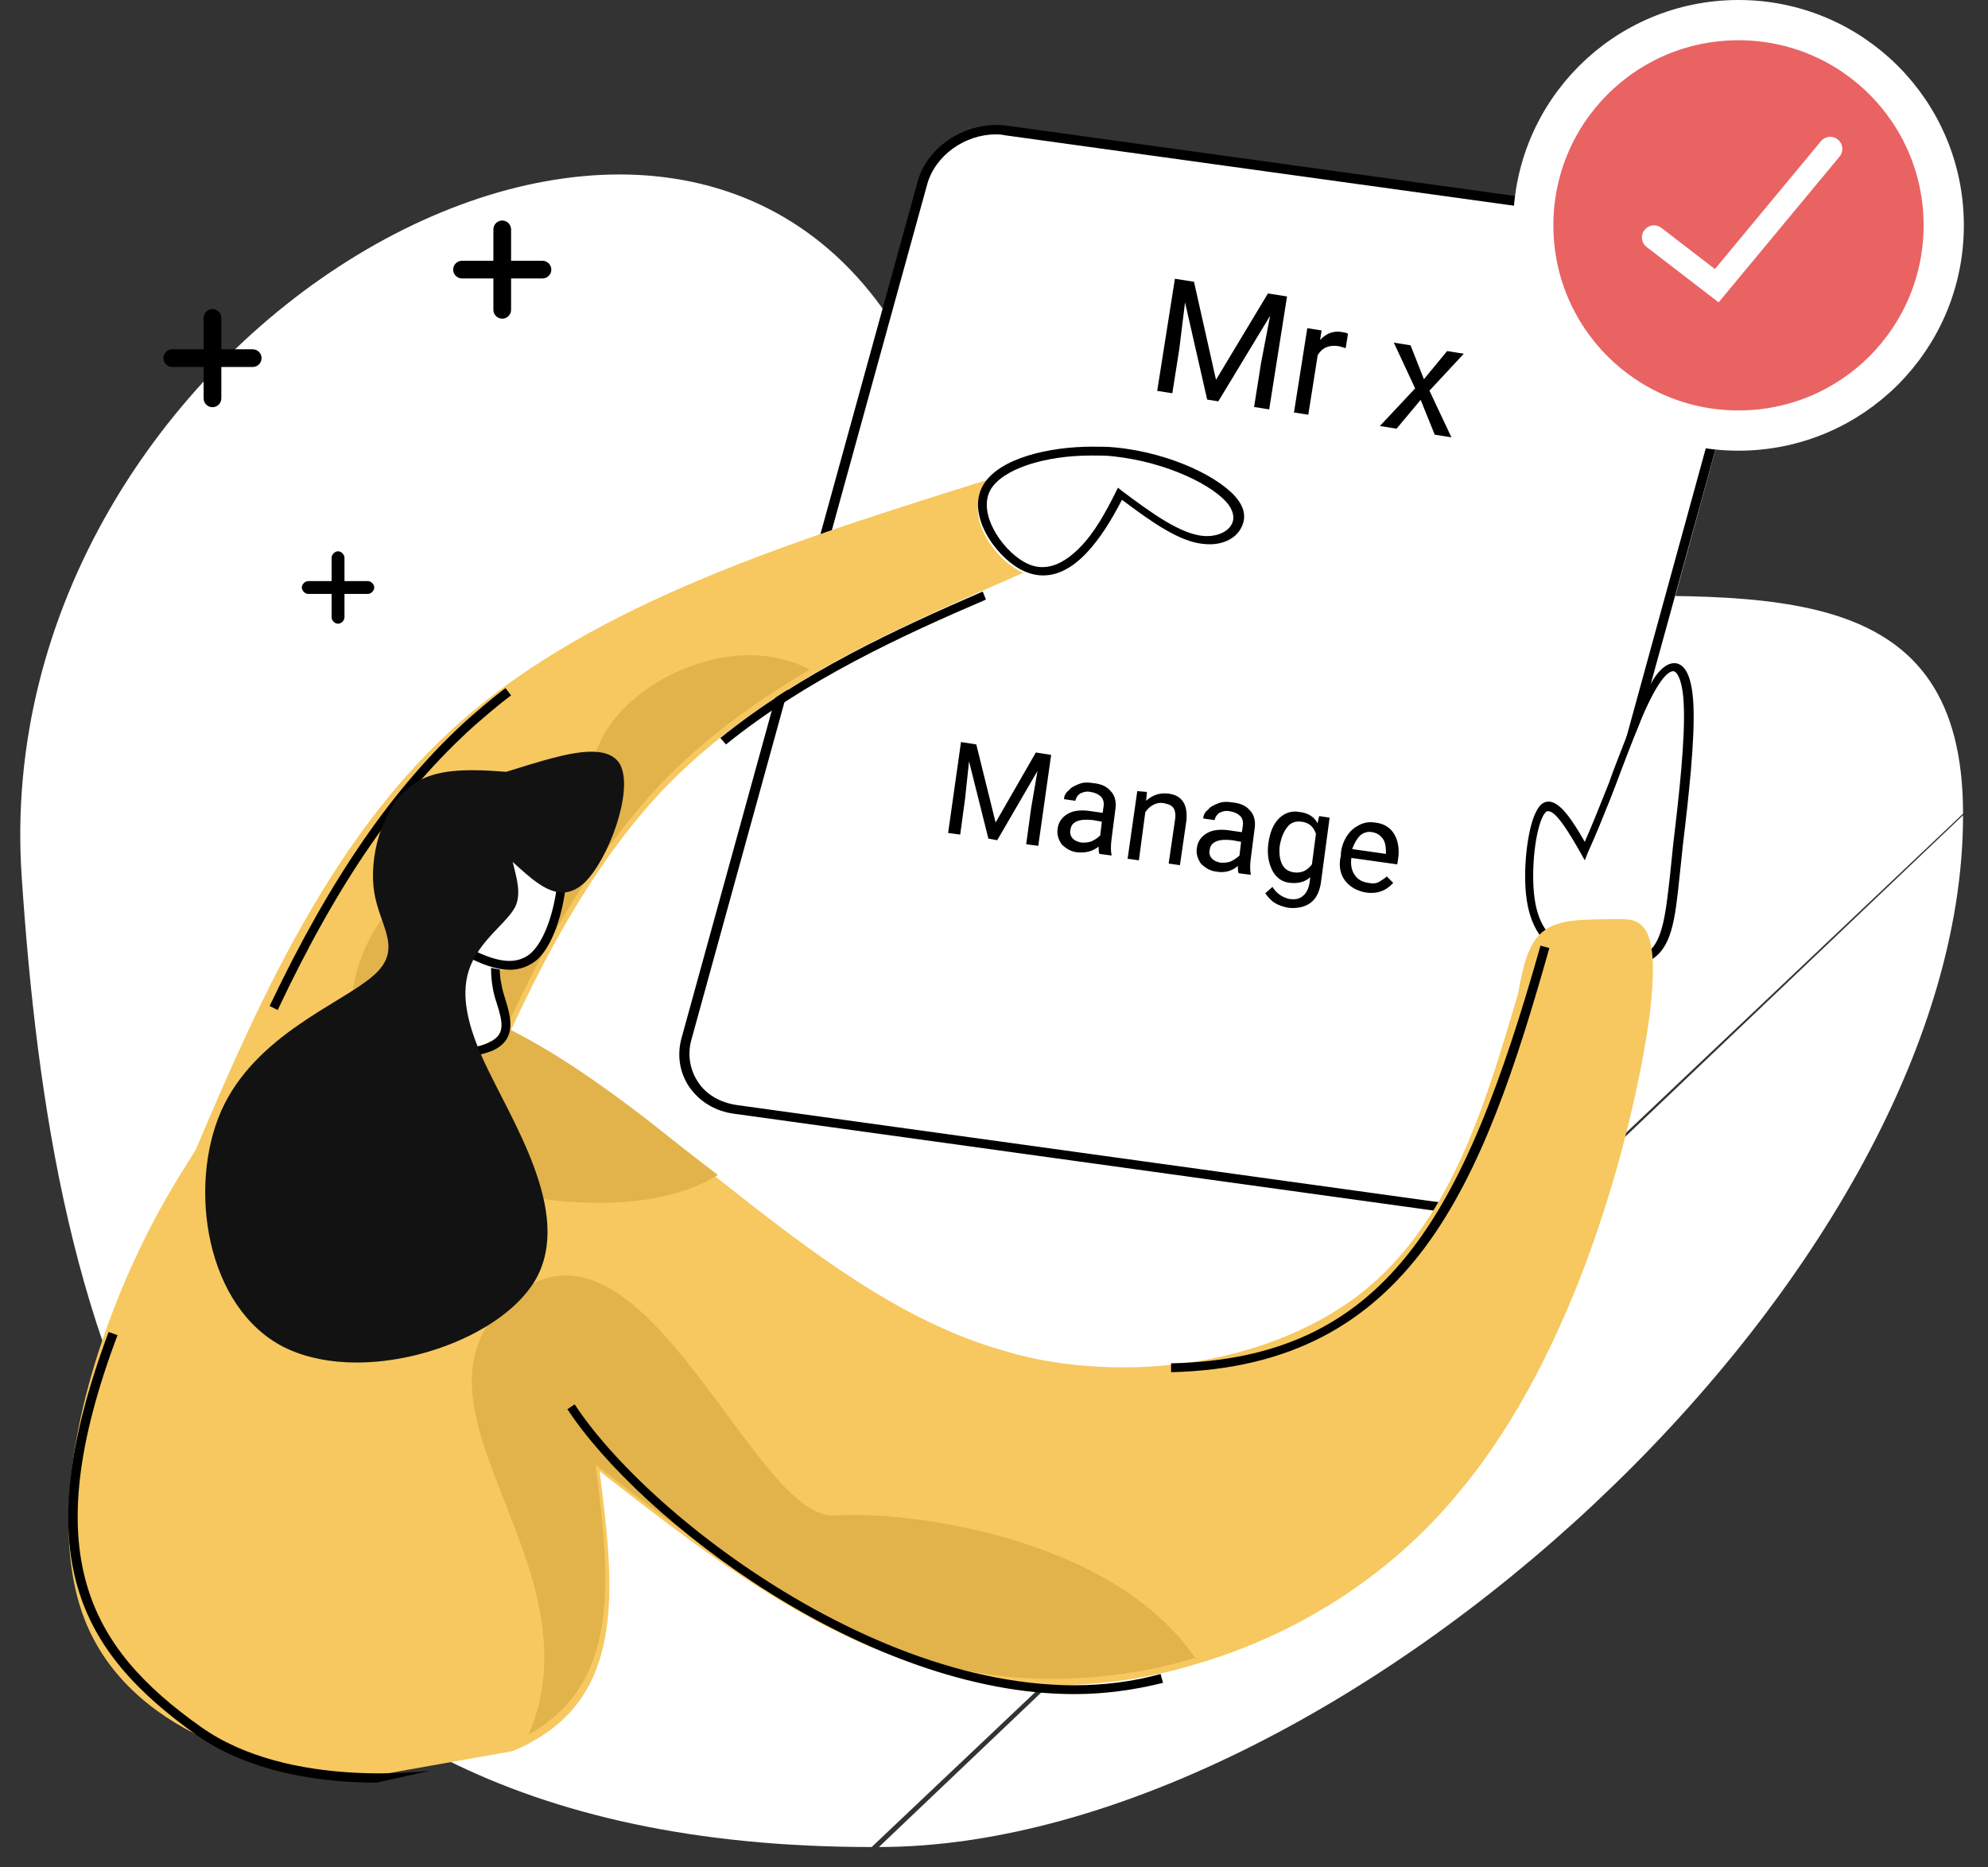 <?xml version="1.0" encoding="utf-8"?>
<!-- Generator: Adobe Illustrator 27.7.0, SVG Export Plug-In . SVG Version: 6.00 Build 0)  -->
<svg version="1.1" id="Layer_1" xmlns="http://www.w3.org/2000/svg" xmlns:xlink="http://www.w3.org/1999/xlink" x="0px" y="0px"
	 viewBox="0 0 247 232" style="enable-background:new 0 0 247 232;" xml:space="preserve">
<rect x="0" y="0" width="247" height="232" fill="#333333" stroke="none"/>
<style type="text/css">
	.st0{fill:none;}
	.st1{clip-path:url(#SVGID_00000182493981621619926130000007002709046353797767_);}
	.st2{fill-rule:evenodd;clip-rule:evenodd;fill:#FFFFFF;}
	.st3{clip-path:url(#SVGID_00000114793812497830060390000003097765883026359991_);}
	.st4{fill-rule:evenodd;clip-rule:evenodd;}
	.st5{fill-rule:evenodd;clip-rule:evenodd;fill:#E96363;stroke:#FFFFFF;stroke-width:5;}
	.st6{fill-rule:evenodd;clip-rule:evenodd;fill:#F6C85F;}
	.st7{fill-rule:evenodd;clip-rule:evenodd;fill:#E1B34A;}
	.st8{fill-rule:evenodd;clip-rule:evenodd;fill:#121212;}
	.st9{fill:none;stroke:#FFFFFF;stroke-width:3;stroke-linecap:round;}
</style>
<g id="Group-5" transform="translate(0 19)">
	<path id="Clip-4" class="st0" d="M2.5,2.7h241.4v207.8H2.5V2.7z"/>
	<g>
		<defs>
			<rect id="SVGID_1_" x="2.5" y="2.7" width="241.4" height="207.8"/>
		</defs>
		<clipPath id="SVGID_00000124153686749655979590000009578005907476855485_">
			<use xlink:href="#SVGID_1_"  style="overflow:visible;"/>
		</clipPath>
		<g style="clip-path:url(#SVGID_00000124153686749655979590000009578005907476855485_);">
			<path id="Fill-3" class="st2" d="M108.3,210.5C20.7,210.5,6.5,146.5,2.7,90C-1.9,23,82.1-26.7,111.8,22.6
				c39.2,65.1,132.1,2,132.1,59.5"/>
		</g>
	</g>
</g>
<g id="Group-8" transform="translate(106 98)">
	<path id="Clip-7" class="st0" d="M3.2,3.3h134.7v128.2H3.2V3.3z"/>
	<g>
		<defs>
			<rect id="SVGID_00000021810691715206671580000012622270930337881216_" x="3.2" y="3.3" width="134.7" height="128.2"/>
		</defs>
		<clipPath id="SVGID_00000018944494637788844220000015530553103458246590_">
			<use xlink:href="#SVGID_00000021810691715206671580000012622270930337881216_"  style="overflow:visible;"/>
		</clipPath>
		<g style="clip-path:url(#SVGID_00000018944494637788844220000015530553103458246590_);">
			<path id="Fill-6" class="st2" d="M137.9,3.3c0,57.5-77.6,128.2-134.7,128.2"/>
		</g>
	</g>
</g>
<path id="Fill-9" class="st2" d="M218.2,37.4L189,143.9c-1.2,4.2-5.8,7.2-10.3,6.6l-86.8-12c-4.5-0.6-7.3-4.6-6.1-8.8L115,23.1
	c1.2-4.2,5.8-7.2,10.3-6.6l86.8,12C216.7,29.2,219.4,33.1,218.2,37.4"/>
<path id="Fill-13" class="st4" d="M123.7,16.7c-3.8,0-7.5,2.6-8.5,6.2L85.9,129.2c-0.5,1.8-0.2,3.7,0.8,5.2c1,1.6,2.8,2.6,4.8,2.9
	l86.7,12c4.2,0.6,8.6-2.2,9.7-6.1l29.2-106.3c0.5-1.8,0.2-3.7-0.8-5.2c-1-1.6-2.8-2.6-4.8-2.9l-86.7-12
	C124.4,16.7,124,16.7,123.7,16.7 M179.3,150.5c-0.4,0-0.9,0-1.3-0.1l-86.7-12c-2.4-0.3-4.4-1.5-5.7-3.4c-1.2-1.8-1.5-4-0.9-6.1
	L114,22.6c1.2-4.5,6.2-7.6,11-7l86.7,12c2.4,0.3,4.4,1.5,5.7,3.4c1.2,1.8,1.5,4,0.9,6.1L189,143.4
	C187.9,147.5,183.7,150.5,179.3,150.5"/>
<g id="Manage-">
	<path d="M123.7,102.2l-2.4-9.7l-1.9-0.3l-1.6,11.3l1.5,0.2l0.6-4.4l0.5-4.7l2.4,9.6l1.1,0.2l5-8.6l-0.8,4.7l-0.6,4.4l1.5,0.2
		l1.6-11.3l-1.9-0.3L123.7,102.2z M136.5,105.2c0,0.4,0,0.7,0.1,0.9l1.5,0.2l0-0.1c-0.1-0.5-0.1-1.1,0-1.9l0.5-3.9
		c0.1-0.8-0.1-1.6-0.6-2.1c-0.5-0.6-1.2-0.9-2.2-1c-0.6-0.1-1.2-0.1-1.7,0.1c-0.5,0.2-1,0.4-1.3,0.8c-0.4,0.3-0.6,0.7-0.6,1.1
		l1.4,0.2c0.1-0.4,0.3-0.7,0.6-0.9c0.4-0.2,0.8-0.3,1.3-0.2c0.6,0.1,1,0.3,1.3,0.6c0.3,0.3,0.4,0.8,0.3,1.3L137,101l-1.4-0.2
		c-1.2-0.2-2.2-0.1-2.9,0.3c-0.7,0.4-1.2,1-1.3,1.9c-0.1,0.7,0.1,1.3,0.5,1.9c0.5,0.5,1.1,0.9,1.9,1
		C134.9,106,135.7,105.8,136.5,105.2z M142.5,98.4l-0.1,1.1c0.8-0.7,1.6-1,2.7-0.9c1.8,0.2,2.5,1.4,2.3,3.4l-0.8,5.5l-1.4-0.2
		l0.8-5.5c0.1-0.6,0-1.1-0.2-1.4c-0.2-0.3-0.6-0.5-1.2-0.6c-0.5-0.1-0.9,0-1.3,0.2c-0.4,0.2-0.7,0.5-1,0.9l-0.8,6l-1.4-0.2l1.2-8.4
		L142.5,98.4z M153.8,107.6c0,0.4,0,0.7,0.1,0.9l1.5,0.2l0-0.1c-0.1-0.5-0.1-1.1,0-1.9l0.5-3.9c0.1-0.8-0.1-1.6-0.6-2.1
		c-0.5-0.6-1.2-0.9-2.2-1c-0.6-0.1-1.2-0.1-1.7,0.1s-1,0.4-1.3,0.8c-0.4,0.3-0.6,0.7-0.6,1.1l1.4,0.2c0.1-0.4,0.3-0.7,0.6-0.9
		c0.4-0.2,0.8-0.3,1.3-0.2c0.6,0.1,1,0.3,1.3,0.6c0.3,0.3,0.4,0.8,0.3,1.3l-0.1,0.7l-1.4-0.2c-1.2-0.2-2.2-0.1-2.9,0.3
		c-0.7,0.4-1.2,1-1.3,1.9c-0.1,0.7,0.1,1.3,0.5,1.9c0.5,0.5,1.1,0.9,1.9,1C152.2,108.5,153.1,108.2,153.8,107.6z M157.6,104.7
		c0.2-1.3,0.6-2.3,1.3-3c0.7-0.7,1.6-1,2.6-0.8c1,0.1,1.8,0.6,2.2,1.4l0.2-0.9l1.3,0.2l-1.1,8.2c-0.2,1.1-0.6,1.9-1.3,2.4
		c-0.7,0.5-1.6,0.7-2.7,0.6c-0.6-0.1-1.2-0.3-1.7-0.6c-0.5-0.3-0.9-0.8-1.2-1.2l0.9-0.8c0.5,0.8,1.2,1.3,2.1,1.5
		c0.7,0.1,1.3,0,1.7-0.4c0.4-0.3,0.7-0.9,0.8-1.6l0.1-0.7c-0.7,0.6-1.5,0.8-2.5,0.7c-1-0.1-1.7-0.6-2.2-1.5
		C157.6,107.2,157.4,106.1,157.6,104.7z M167.1,109.4c0.6,0.8,1.5,1.3,2.6,1.5c1.4,0.2,2.5-0.2,3.4-1.2l-0.8-0.8
		c-0.3,0.3-0.7,0.5-1,0.7c-0.4,0.2-0.8,0.2-1.3,0.1c-0.7-0.1-1.3-0.4-1.7-1c-0.4-0.6-0.5-1.3-0.4-2.1l5.7,0.8l0.1-0.6
		c0.2-1.3,0-2.4-0.5-3.2c-0.5-0.8-1.3-1.3-2.4-1.4c-0.7-0.1-1.3,0-1.9,0.3c-0.6,0.3-1.1,0.7-1.5,1.3c-0.4,0.6-0.7,1.3-0.8,2.2l0,0.3
		C166.3,107.5,166.5,108.6,167.1,109.4z M169,103.8c0.5-0.4,1-0.5,1.5-0.4c0.6,0.1,1,0.4,1.3,0.8c0.3,0.4,0.4,1,0.4,1.8l0,0.1
		l-4.2-0.6C168.3,104.7,168.6,104.2,169,103.8z M159,105.1c-0.1,0.9,0,1.7,0.3,2.3c0.3,0.6,0.8,0.9,1.5,1c0.9,0.1,1.6-0.2,2.2-1
		l0.5-3.8c-0.3-0.9-0.9-1.4-1.8-1.5c-0.7-0.1-1.3,0.1-1.7,0.6C159.5,103.3,159.2,104,159,105.1z M135.7,104.5
		c-0.4,0.2-0.9,0.2-1.3,0.2c-0.5-0.1-0.8-0.2-1.1-0.5c-0.3-0.3-0.4-0.7-0.3-1.1c0.1-1,1.1-1.4,2.8-1.2l1.1,0.2l-0.2,1.7
		C136.4,104.1,136.1,104.3,135.7,104.5z M153,107c-0.4,0.2-0.9,0.2-1.3,0.2c-0.5-0.1-0.8-0.2-1.1-0.5s-0.4-0.7-0.3-1.1
		c0.1-1,1.1-1.4,2.8-1.2l1.1,0.2l-0.2,1.7C153.8,106.5,153.4,106.8,153,107z"/>
</g>
<path id="Oval" class="st5" d="M216,53.5c14.1,0,25.5-11.4,25.5-25.5S230.1,2.5,216,2.5S190.5,13.9,190.5,28S201.9,53.5,216,53.5z"
	/>
<g id="Mr-x" transform="matrix(0.988 0.156 -0.156 0.988 142.623 27.019)">
	<path d="M6.9,7l4.6,11.6L16.2,7l2.4,0l0,14.2l-1.9,0l0-5.5l0.2-6l-4.7,11.5h-1.4L6.2,9.7l0.2,5.9l0,5.5l-1.9,0L4.5,7L6.9,7z
		 M26.8,12.2c-0.3,0-0.6-0.1-0.9-0.1c-1.2,0-2,0.5-2.4,1.5l0,7.5l-1.8,0l0-10.6h1.8l0,1.2c0.6-0.9,1.4-1.4,2.5-1.4
		c0.4,0,0.6,0,0.8,0.1V12.2z M39.3,10.6L37,14.5l-2.3-3.9l-2.1,0l3.5,5.2l-3.6,5.3h2.1l2.4-4l2.4,4h2.1l-3.6-5.3l3.5-5.2L39.3,10.6z
		"/>
</g>
<path id="Fill-31" class="st2" d="M197.5,105.4c0.9-2.1,1.8-4.1,3.4-8.3c1.6-4.2,3.9-10.5,5.8-13.1c0.7-0.9,1.3-1.4,1.9-1.4
	c1,0,1.7,1.6,1.9,4.7c0.2,4.9-0.9,13.8-1.6,20.1c-0.7,6.3-1,9.9-3.6,11.4c-1,0.5-2.2,0.8-3.6,0.8c-2.4,0-5.2-0.7-7.1-1.9
	c-3-1.8-3.9-4.7-4-8.5c-0.1-3.8,0.7-8.5,2-9.3c0.1-0.1,0.3-0.1,0.4-0.1C194.2,99.7,195.8,102.5,197.5,105.4"/>
<path id="Fill-33" class="st4" d="M192.4,100.8c-0.1,0-0.1,0-0.2,0c-0.9,0.5-1.8,4.4-1.7,8.7c0.1,4.1,1.2,6.5,3.7,8
	c2.9,1.7,7.9,2.3,10.1,1.1c2.2-1.2,2.6-4.5,3.2-9.9l0.4-3.9c0.7-5.8,1.5-13,1.3-17.2c-0.1-2.9-0.8-4.2-1.3-4.2
	c-0.2,0-0.7,0.1-1.5,1.2c-1.7,2.3-3.7,7.7-5.2,11.6l-0.5,1.4c-1.6,4.2-2.5,6.3-3.4,8.3l-0.4,1l-0.5-0.9
	C195.2,103.9,193.4,100.8,192.4,100.8 M201.1,120.5c-2.5,0-5.3-0.8-7.3-2c-2.8-1.7-4.2-4.5-4.3-9c-0.1-3.4,0.6-8.7,2.2-9.7
	c0.2-0.1,0.4-0.2,0.7-0.2c1.4,0,2.9,2.2,4.5,5c0.8-1.8,1.6-3.8,3-7.3l0.5-1.4c1.6-4.2,3.6-9.4,5.3-11.9c0.8-1.1,1.6-1.6,2.3-1.6
	c1,0,2.2,0.9,2.4,5.2c0.2,4.3-0.6,11.5-1.3,17.3l-0.4,3.8c-0.6,5.8-1,9.2-3.8,10.7C204,120.2,202.6,120.5,201.1,120.5"/>
<path id="Fill-35" class="st6" d="M47.3,220.5c-14.6,0-31.4-5.5-36.8-19.3C6.6,191.1,8.8,176.5,14,163c2.4-6.3,5.4-12.3,8.8-17.7
	c0.5-0.8,1-1.6,1.5-2.4c8.5-20.1,17.5-39.6,32.9-53.2c16.9-14.9,41.6-22.6,66.2-30.3l3.9,11.7c-9.1,4-18.2,7.9-26.5,12.8
	c-6.7,4-12.9,8.5-18.3,14.1c-7.9,8.3-13.9,18.9-19.2,30.4c6,2.8,11.9,7,17.5,11.4c2.9,2.3,5.8,4.6,8.6,6.8
	c11.5,9.1,22.6,17.6,35.2,21.2c4.9,1.5,10,2.1,15,2.1c11.1,0,21.9-3.3,29.5-9.2c11-8.7,15.3-22.9,19.5-37.2c0.6-3.2,1.2-6.4,3.3-7.9
	c2-1.5,5.3-1.3,8.5-1.4h0.9c2.8,0,5.2,0.8,3.5,13.1c-2,13.4-8.8,40.6-23.6,58.2c-8.8,10.7-20.6,17.8-32.7,21.3
	c-5.9,1.8-11.9,2.6-17.7,2.6c-2,0-4-0.1-5.9-0.3c-19.1-2.1-34.8-14.1-50.4-26.3c1.7,13.5,3.4,27-8.2,33.5c-0.8,0.5-1.7,0.9-2.7,1.3"
	/>
<path id="Fill-37" class="st7" d="M148.5,206c-6,1.8-12,2.6-17.8,2.6c-2,0-4-0.1-5.9-0.3c-19.3-2.1-35-14.1-50.8-26.3
	c1.7,13.5,3.4,27-8.3,33.5c9-21.2-17.2-40.6-2.5-53.9c16.3-14.7,30.3,27.4,40.5,26.7C112.8,187.7,138.1,190.9,148.5,206"/>
<path id="Fill-39" class="st7" d="M80.5,139.2c2.9,2.3,5.8,4.6,8.7,6.8c-10.7,6.6-29.7,2.3-35.7-0.9c-7.8-4.1-14.8-19.9-5.4-31.8
	c8.4-10.6,26.6-6.7,25.6-16.3c-1.1-9.5,15.6-19.8,26.9-13.8c-6.8,4-13,8.5-18.4,14.1c-7.9,8.3-14,18.9-19.3,30.4
	C68.8,130.6,74.8,134.8,80.5,139.2"/>
<path id="Fill-41" class="st4" d="M34.5,125.5l-1-0.5c7.6-16,15.5-27.4,24.7-35.7c1.5-1.3,3-2.6,4.6-3.8l0.7,0.9
	c-1.6,1.2-3.1,2.5-4.6,3.8C49.7,98.5,42.1,109.4,34.5,125.5"/>
<path id="Fill-43" class="st4" d="M90.2,92.5l-0.7-0.8c10-8.1,22-13.6,32.6-18.2l0.4,1C112,79,100.1,84.5,90.2,92.5"/>
<path id="Fill-45" class="st2" d="M138.7,61.9c-1.3,2.5-2.7,5.1-4.7,7.1c-1.4,1.4-3.1,2.5-5,2.5c-0.8,0-1.7-0.2-2.6-0.7
	c-3-1.7-6.3-6.5-4.3-9.8c1.7-2.8,7.2-4.5,13-4.5c1,0,1.9,0,2.9,0.1c6.7,0.7,12.9,3.7,14.8,6.3c1.8,2.5-0.3,4.7-3.2,4.7
	c-0.1,0-0.3,0-0.4,0C146.1,67.5,142.4,64.7,138.7,61.9"/>
<path id="Fill-47" class="st4" d="M135.6,56.6c-5.9,0-11,1.7-12.5,4.2c-1.7,2.9,1.3,7.4,4.1,9c2.2,1.3,4.5,0.7,6.9-1.7
	c1.9-1.9,3.3-4.5,4.5-6.9l0.3-0.6l0.5,0.4c3.6,2.7,7.3,5.4,10.2,5.6c1.6,0.1,2.9-0.5,3.4-1.4c0.4-0.7,0.3-1.5-0.3-2.4
	c-1.7-2.4-7.7-5.4-14.4-6.1C137.5,56.6,136.6,56.6,135.6,56.6 M129.6,71.5c-1,0-2-0.3-2.9-0.8c-3.2-1.8-6.7-6.9-4.5-10.5
	c2-3.3,8.2-4.7,13.5-4.7c1,0,2,0,2.9,0.1c7.1,0.7,13.3,3.9,15.2,6.5c0.9,1.2,1,2.4,0.4,3.5c-0.7,1.4-2.5,2.2-4.5,2
	c-3.1-0.2-6.7-2.8-10.3-5.5c-1.2,2.3-2.6,4.7-4.4,6.6C133.2,70.6,131.4,71.5,129.6,71.5"/>
<path id="Fill-49" class="st2" d="M62.4,113.5l-8.3-1c-4.6,6.1-9.2,12.2-7.2,15.3c1.2,1.9,4.8,2.7,8.2,2.7c2.2,0,4.3-0.3,5.5-0.9
	c3.3-1.5,1.3-4.6,0.7-7.6C60.8,119,61.6,116.3,62.4,113.5"/>
<path id="Fill-51" class="st4" d="M54.9,113.7c-4.3,5.7-8.6,11.6-6.9,14.3c0.9,1.5,3.9,2.4,7.6,2.4c2.1,0,4.1-0.3,5.2-0.9
	c2-0.9,1.7-2.4,0.9-4.9c-0.2-0.6-0.4-1.3-0.5-2c-0.5-2.8,0.1-5.5,0.9-8L54.9,113.7z M55.6,131.5c-1.6,0-6.8-0.2-8.5-2.9
	c-2.1-3.4,2.4-9.4,7.1-15.8l0.2-0.3l0.3,0l8.8,1.1l-0.2,0.6c-0.8,2.7-1.6,5.3-1,8.1c0.1,0.6,0.3,1.3,0.5,1.9
	c0.7,2.3,1.4,4.9-1.5,6.3C59.9,131.1,57.8,131.5,55.6,131.5L55.6,131.5z"/>
<path id="Fill-53" class="st2" d="M51.5,115c4,2.7,8.1,5.5,11.3,5.5c1.2,0,2.3-0.4,3.2-1.3c3.4-3.4,4.6-13.8,2.2-18.1
	c-1.1-1.9-2.9-2.6-5-2.6c-2.7,0-6.1,1.1-9.4,2.1L51.5,115z"/>
<path id="Fill-55" class="st4" d="M52.7,114.3c3.8,2.6,7.7,5.1,10.6,5.1c1.1,0,2.1-0.4,2.8-1.1c3.2-3.2,4.4-13.2,2.1-17.4
	c-0.9-1.6-2.3-2.3-4.5-2.3c-2.5,0-5.8,1-8.9,2L52.7,114.3z M63.3,120.5c-3.3,0-7.5-2.8-11.5-5.5l-0.3-0.2l2.4-15l0.3-0.1
	c3.3-1.1,6.7-2.1,9.5-2.1c2.6,0,4.4,0.9,5.5,2.8c2.5,4.5,1.2,15.2-2.3,18.7C65.9,120,64.7,120.5,63.3,120.5L63.3,120.5z"/>
<path id="Fill-57" class="st8" d="M63.7,107.1c2.1,1.9,4.1,3.8,6.2,3.8c0.9,0,1.8-0.4,2.7-1.2c3-2.9,6.1-11.3,4.5-14.6
	c-0.6-1.2-1.9-1.7-3.6-1.7c-2.8,0-6.7,1.3-10.6,2.5c-1.4-0.1-2.7-0.2-4.1-0.2c-3.2,0-6.1,0.4-8.3,2.4c-3.1,2.7-4.7,8.5-4,12.8
	c0.7,4.3,3.7,7.1-0.2,10.4c-3.9,3.4-14.6,7.3-18.8,16.7c-4.2,9.5-1.9,24.5,7.8,29.4c2.6,1.3,5.8,1.9,9,1.9c8.9,0,18.9-4.4,22.3-10.4
	c4.6-8.3-3.1-19.7-6.5-27.1c-3.4-7.4-2.4-10.9-0.8-13.4c1.6-2.5,3.8-4,4.7-5.7C64.8,111.1,64.2,109.1,63.7,107.1"/>
<path id="Fill-59" class="st4" d="M133.5,210.5c-25.9,0-54-21.7-63-35.4l0.9-0.6c10.1,15.4,44.9,41.2,72.8,33.5l0.3,1.1
	C140.9,210,137.2,210.5,133.5,210.5"/>
<path id="Fill-61" class="st4" d="M145.5,170.5l0-1.1c26.6-0.6,36.3-17.9,45.9-51.9l1.1,0.3C184.2,147.2,175.4,169.8,145.5,170.5"/>
<path id="Fill-63" class="st4" d="M46.8,221.5c-6.2,0-15.5-1-22.5-6c-14.4-10.3-21.2-22.2-10.8-50l1.1,0.4
	C4.4,193,11,204.7,25,214.6c11,7.8,28.4,5.4,28.5,5.4"/>
<path id="Fill-65" class="st4" d="M31.4,43.4h-3.9v-3.9c0-0.6-0.5-1.1-1.1-1.1c-0.6,0-1.1,0.5-1.1,1.1v3.9h-3.9
	c-0.6,0-1.1,0.5-1.1,1.1c0,0.6,0.5,1.1,1.1,1.1h3.9v3.9c0,0.6,0.5,1.1,1.1,1.1c0.6,0,1.1-0.5,1.1-1.1v-3.9h3.9
	c0.6,0,1.1-0.5,1.1-1.1C32.5,43.9,32,43.4,31.4,43.4"/>
<path id="Fill-67" class="st4" d="M45.7,72.2h-2.9v-2.9c0-0.4-0.4-0.8-0.8-0.8c-0.4,0-0.8,0.4-0.8,0.8v2.9h-2.9
	c-0.4,0-0.8,0.4-0.8,0.8c0,0.4,0.4,0.8,0.8,0.8h2.9v2.9c0,0.4,0.4,0.8,0.8,0.8c0.4,0,0.8-0.4,0.8-0.8v-2.9h2.9
	c0.4,0,0.8-0.4,0.8-0.8C46.5,72.6,46.1,72.2,45.7,72.2"/>
<path id="Fill-69" class="st4" d="M67.4,32.4h-3.9v-3.9c0-0.6-0.5-1.1-1.1-1.1c-0.6,0-1.1,0.5-1.1,1.1v3.9h-3.9
	c-0.6,0-1.1,0.5-1.1,1.1c0,0.6,0.5,1.1,1.1,1.1h3.9v3.9c0,0.6,0.5,1.1,1.1,1.1c0.6,0,1.1-0.5,1.1-1.1v-3.9h3.9
	c0.6,0,1.1-0.5,1.1-1.1C68.5,32.9,68,32.4,67.4,32.4"/>
<path id="Path-4" class="st9" d="M205.5,29.5l7.8,6l14.1-17"/>
</svg>
